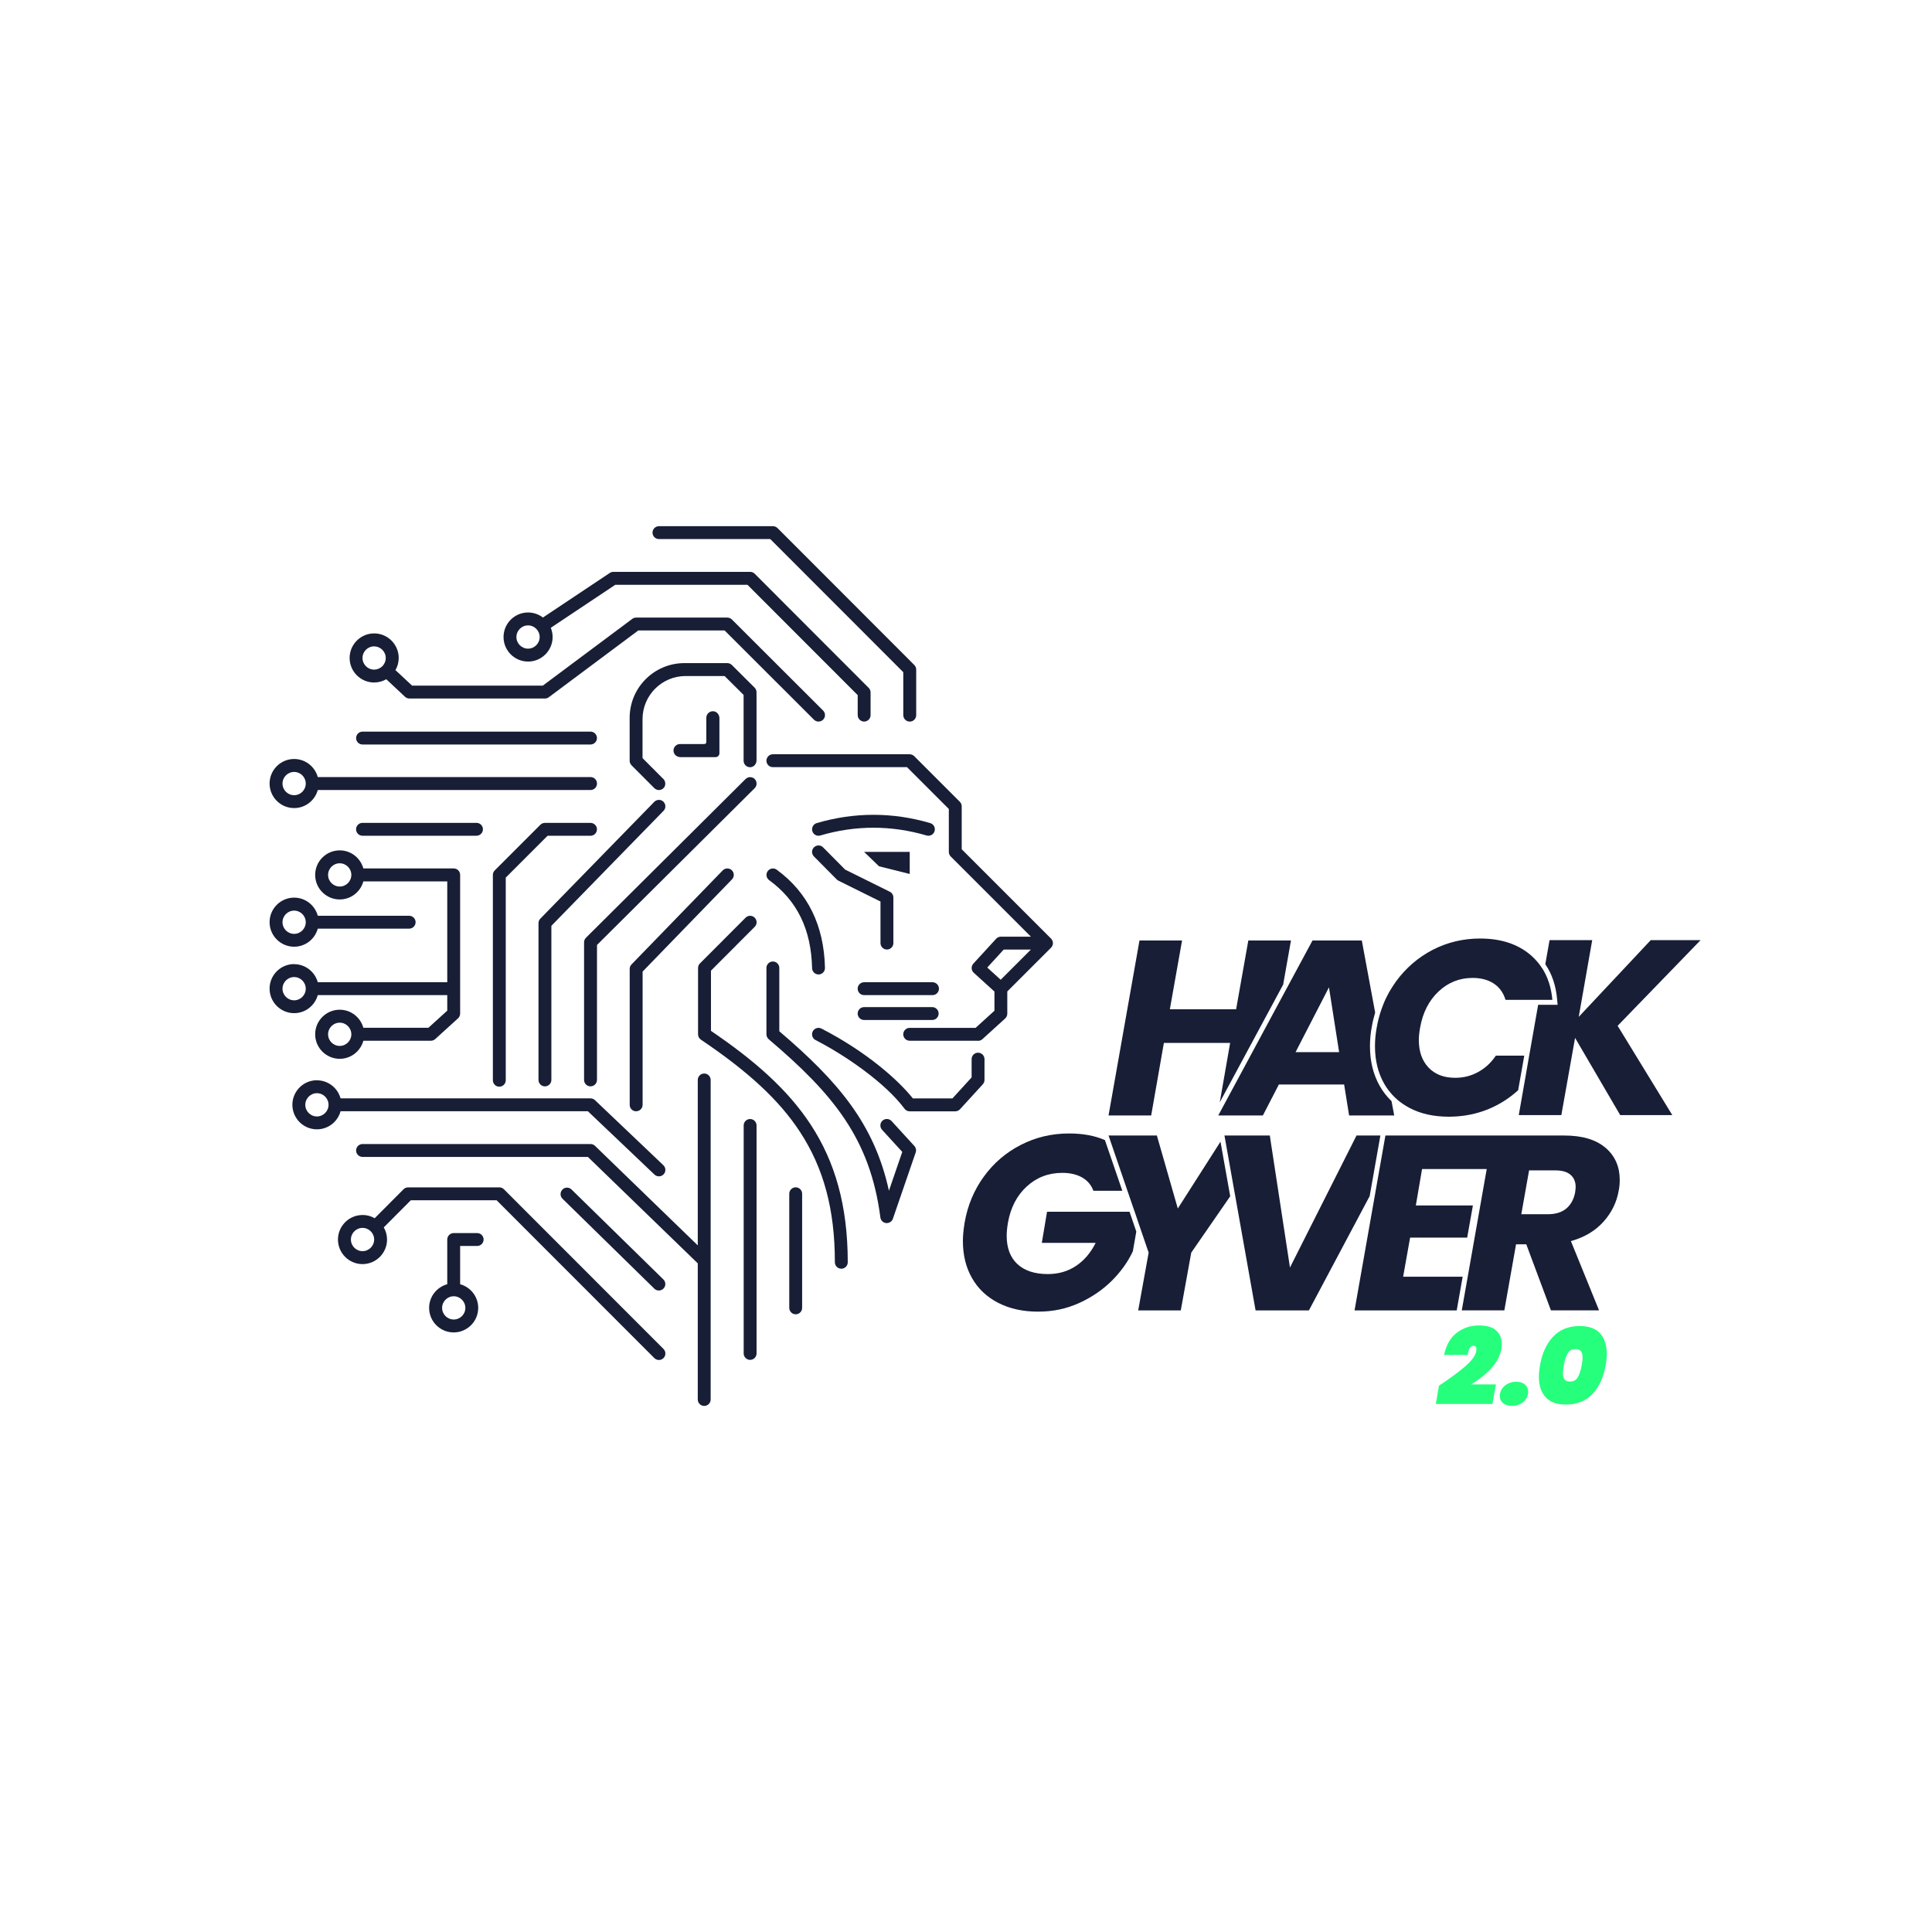 <?xml version="1.0" encoding="UTF-8"?>
<svg id="Calque_4" data-name="Calque 4" xmlns="http://www.w3.org/2000/svg" xmlns:xlink="http://www.w3.org/1999/xlink" viewBox="0 0 540 540">
  <defs>
    <style>
      .cls-1 {
        fill: #26ff7c;
      }

      .cls-2, .cls-3, .cls-4, .cls-5, .cls-6, .cls-7, .cls-8, .cls-9, .cls-10, .cls-11, .cls-12, .cls-13, .cls-14, .cls-15, .cls-16, .cls-17, .cls-18, .cls-19, .cls-20, .cls-21 {
        fill: #171e36;
      }

      .cls-22 {
        clip-path: url(#clippath-29);
      }

      .cls-3 {
        clip-path: url(#clippath-25);
      }

      .cls-4 {
        clip-path: url(#clippath-21);
      }

      .cls-5 {
        clip-path: url(#clippath-20);
      }

      .cls-6 {
        clip-path: url(#clippath-22);
      }

      .cls-7 {
        clip-path: url(#clippath-23);
      }

      .cls-8 {
        clip-path: url(#clippath-24);
      }

      .cls-9 {
        clip-path: url(#clippath-26);
      }

      .cls-10 {
        clip-path: url(#clippath-28);
      }

      .cls-11 {
        clip-path: url(#clippath-27);
      }

      .cls-12 {
        clip-path: url(#clippath-15);
      }

      .cls-13 {
        clip-path: url(#clippath-10);
      }

      .cls-14 {
        clip-path: url(#clippath-18);
      }

      .cls-15 {
        clip-path: url(#clippath-11);
      }

      .cls-16 {
        clip-path: url(#clippath-16);
      }

      .cls-17 {
        clip-path: url(#clippath-19);
      }

      .cls-18 {
        clip-path: url(#clippath-17);
      }

      .cls-19 {
        clip-path: url(#clippath-13);
      }

      .cls-20 {
        clip-path: url(#clippath-14);
      }

      .cls-21 {
        clip-path: url(#clippath-12);
      }
    </style>
    <clipPath id="clippath-10">
      <path class="cls-2" d="M165.05,208.09h-63.72c-1,0-1.8-.81-1.8-1.8s.81-1.8,1.8-1.8h63.72c1,0,1.8.81,1.8,1.8s-.81,1.8-1.8,1.8Z"/>
    </clipPath>
    <clipPath id="clippath-11">
      <path class="cls-13" d="M151.71,191.64l25.01-18.66c.31-.23.69-.36,1.08-.36h25.49c.48,0,.94.19,1.28.53l25.49,25.45c.71.7.71,1.85,0,2.55-.35.35-.81.53-1.28.53s-.92-.18-1.28-.53l-24.96-24.93h-24.14l-25.01,18.66c-.31.23-.69.36-1.08.36h-37.87c-.47,0-.92-.18-1.26-.51l-5.21-4.88c-1,.57-2.16.91-3.39.91-3.78,0-6.86-3.08-6.86-6.86s3.08-6.86,6.86-6.86,6.86,3.08,6.86,6.86c0,1.24-.33,2.4-.91,3.4l4.65,4.33h36.54ZM104.57,180.66c-1.79,0-3.25,1.46-3.25,3.25s1.46,3.25,3.25,3.25c.86,0,1.65-.34,2.23-.89,0-.01.02-.02.03-.03.02-.02.04-.03.06-.05.57-.59.93-1.39.93-2.27,0-1.79-1.46-3.25-3.25-3.25Z"/>
    </clipPath>
    <clipPath id="clippath-12">
      <path class="cls-15" d="M185.37,217.66c.68.68.8,1.8.17,2.53-.36.42-.87.63-1.37.63-.46,0-.93-.18-1.28-.53l-6.37-6.39c-.34-.34-.53-.8-.53-1.27v-11.98c0-8.46,6.86-15.31,15.31-15.31h11.98c.48,0,.93.19,1.27.52l6.37,6.34c.34.34.53.8.53,1.28v19.05c0,.94-.68,1.8-1.62,1.9-1.08.11-1.99-.74-1.99-1.8v-18.4l-5.31-5.28h-10.89c-6.66,0-12.05,5.4-12.05,12.05v10.89l5.77,5.79Z"/>
    </clipPath>
    <clipPath id="clippath-13">
      <path class="cls-21" d="M210.94,160.36l31.86,31.9c.34.34.53.8.53,1.28v6.34c0,1-.81,1.8-1.8,1.8s-1.8-.81-1.8-1.8v-5.59l-30.81-30.84h-36.94l-18.03,12.02c.32.8.51,1.67.51,2.58,0,3.78-3.08,6.86-6.86,6.86s-6.86-3.08-6.86-6.86,3.08-6.86,6.86-6.86c1.56,0,3,.53,4.15,1.41l18.69-12.46c.3-.2.64-.3,1-.3h38.24c.48,0,.94.19,1.28.53ZM147.59,174.8c-1.79,0-3.25,1.46-3.25,3.25s1.46,3.25,3.25,3.25,3.25-1.46,3.25-3.25-1.46-3.25-3.25-3.25Z"/>
    </clipPath>
    <clipPath id="clippath-14">
      <path class="cls-19" d="M254.27,201.68c-1,0-1.8-.81-1.8-1.8v-12l-37.18-37.21h-31.11c-1,0-1.8-.81-1.8-1.8s.81-1.8,1.8-1.8h31.86c.48,0,.94.19,1.28.53l38.23,38.27c.34.34.53.8.53,1.28v12.74c0,1-.81,1.8-1.8,1.8Z"/>
    </clipPath>
    <clipPath id="clippath-15">
      <path class="cls-20" d="M88.82,255.96h25.54c1,0,1.8.81,1.8,1.8s-.81,1.8-1.8,1.8h-25.54c-.8,2.91-3.45,5.05-6.61,5.05-3.78,0-6.86-3.08-6.86-6.86s3.08-6.86,6.86-6.86c3.16,0,5.81,2.15,6.61,5.05ZM78.96,257.77c0,1.79,1.46,3.25,3.25,3.25s3.25-1.46,3.25-3.25-1.46-3.25-3.25-3.25-3.25,1.46-3.25,3.25Z"/>
    </clipPath>
    <clipPath id="clippath-16">
      <path class="cls-12" d="M82.21,269.49c3.16,0,5.81,2.15,6.61,5.05h36.19v-28.19h-23.45c-.8,2.91-3.45,5.05-6.61,5.05-3.78,0-6.86-3.08-6.86-6.86s3.08-6.86,6.86-6.86c3.16,0,5.81,2.15,6.61,5.05h25.25c1,0,1.8.81,1.8,1.8v38.76c0,.51-.21.99-.59,1.34l-6.37,5.79c-.33.3-.76.47-1.21.47h-18.88c-.8,2.91-3.45,5.05-6.61,5.05-3.78,0-6.86-3.08-6.86-6.86s3.08-6.86,6.86-6.86c3.16,0,5.81,2.15,6.61,5.05h18.18l5.27-4.79v-4.35h-36.19c-.8,2.91-3.45,5.05-6.61,5.05-3.78,0-6.86-3.08-6.86-6.86s3.08-6.86,6.86-6.86ZM94.95,241.29c-1.79,0-3.25,1.46-3.25,3.25s1.46,3.25,3.25,3.25,3.25-1.46,3.25-3.25-1.46-3.25-3.25-3.25ZM94.95,285.84c-1.79,0-3.25,1.46-3.25,3.25s1.46,3.25,3.25,3.25,3.25-1.46,3.25-3.25-1.46-3.25-3.25-3.25ZM82.21,279.59c1.79,0,3.25-1.46,3.25-3.25s-1.46-3.25-3.25-3.25-3.25,1.46-3.25,3.25,1.46,3.25,3.25,3.25Z"/>
    </clipPath>
    <clipPath id="clippath-17">
      <path class="cls-16" d="M88.58,301.95c3.16,0,5.81,2.15,6.61,5.05h69.86c.47,0,.92.18,1.26.51l19.12,18.19c.71.7.73,1.84.03,2.55-.35.36-.82.54-1.29.54s-.91-.17-1.26-.51l-18.59-17.68h-69.13c-.8,2.91-3.45,5.05-6.61,5.05-3.78,0-6.86-3.08-6.86-6.86s3.08-6.86,6.86-6.86ZM88.58,312.05c1.79,0,3.25-1.46,3.25-3.25s-1.46-3.25-3.25-3.25-3.25,1.46-3.25,3.25,1.46,3.25,3.25,3.25Z"/>
    </clipPath>
    <clipPath id="clippath-18">
      <path class="cls-18" d="M101.33,339.59c1.24,0,2.39.33,3.39.91l8.07-8.1c.34-.34.8-.53,1.28-.53h25.49c.48,0,.94.19,1.28.53l44.61,44.64c.7.71.7,1.85,0,2.55-.35.35-.81.53-1.28.53s-.92-.18-1.28-.53l-44.08-44.11h-23.99l-7.55,7.58c.58,1,.91,2.16.91,3.4,0,3.78-3.08,6.86-6.86,6.86s-6.86-3.08-6.86-6.86,3.08-6.86,6.86-6.86ZM101.33,349.7c1.79,0,3.25-1.46,3.25-3.25s-1.46-3.25-3.25-3.25-3.25,1.46-3.25,3.25,1.46,3.25,3.25,3.25Z"/>
    </clipPath>
    <clipPath id="clippath-19">
      <path class="cls-14" d="M125.01,358.95v-12.5c0-1,.81-1.8,1.8-1.8h6.56c1,0,1.8.81,1.8,1.8s-.81,1.8-1.8,1.8h-4.76v10.7c2.91.8,5.05,3.45,5.05,6.61,0,3.78-3.08,6.86-6.86,6.86s-6.86-3.08-6.86-6.86c0-3.16,2.15-5.81,5.05-6.61ZM126.82,368.81c1.79,0,3.25-1.46,3.25-3.25s-1.46-3.25-3.25-3.25-3.25,1.46-3.25,3.25,1.46,3.25,3.25,3.25Z"/>
    </clipPath>
    <clipPath id="clippath-20">
      <path class="cls-17" d="M195.11,289.09v-18.54c0-.48.19-.94.53-1.27l12.75-12.78c.7-.71,1.85-.71,2.55,0,.71.7.71,1.85,0,2.55l-12.22,12.25v16.83c23.63,16.08,38.23,32.65,38.23,64.68,0,1-.81,1.8-1.8,1.8s-1.8-.81-1.8-1.8c0-14.72-3.11-26.31-9.78-36.49-5.74-8.76-14.27-16.7-27.66-25.73-.5-.34-.8-.9-.8-1.5Z"/>
    </clipPath>
    <clipPath id="clippath-21">
      <path class="cls-5" d="M214.86,290.46c-.4-.34-.64-.85-.64-1.38v-18.54c0-1,.81-1.8,1.8-1.8s1.8.81,1.8,1.8v17.7c16.4,13.99,26.55,25.85,30.64,44.57l3.73-10.85-5.65-6.18c-.67-.74-.62-1.88.11-2.55.74-.67,1.88-.62,2.55.11l6.37,6.97c.45.49.59,1.18.37,1.8l-6.37,18.52c-.25.73-.94,1.22-1.71,1.22-.06,0-.12,0-.18,0-.83-.08-1.5-.73-1.61-1.56-2.85-22.03-13.18-34.51-31.24-49.84Z"/>
    </clipPath>
    <clipPath id="clippath-22">
      <path class="cls-4" d="M273.38,290.89h-19.12c-1,0-1.8-.81-1.8-1.8s.81-1.8,1.8-1.8h18.42l5.27-4.79v-5.36l-5.78-5.25c-.36-.32-.57-.77-.59-1.25-.02-.48.15-.95.47-1.3l6.37-6.95c.34-.37.82-.59,1.33-.59h8.39l-22.41-22.41c-.34-.34-.53-.8-.53-1.28v-12l-11.69-11.69h-37.49c-1,0-1.8-.81-1.8-1.8s.81-1.8,1.8-1.8h38.23c.48,0,.94.19,1.28.53l12.74,12.74c.34.34.53.8.53,1.28v12l24.96,24.96s.01.02.02.02c.07.08.14.16.2.25.02.03.03.06.05.09.04.07.08.14.12.22.02.04.02.08.04.12.02.07.05.14.07.22.02.12.04.24.04.36s-.01.24-.04.36c-.02.07-.04.14-.07.22-.01.04-.02.08-.04.12-.03.08-.07.15-.12.22-.02.03-.03.06-.05.09-.06.09-.13.17-.2.25,0,0-.01.02-.02.02l-12.22,12.22v6.21c0,.51-.21.99-.59,1.34l-6.37,5.79c-.33.3-.77.47-1.21.47ZM288.14,265.4h-7.59l-4.61,5.03,3.76,3.42,8.45-8.45Z"/>
    </clipPath>
    <clipPath id="clippath-23">
      <path class="cls-6" d="M241.52,281.49h19.03c1,0,1.8.81,1.8,1.8s-.81,1.8-1.8,1.8h-19.03c-1,0-1.8-.81-1.8-1.8s.81-1.8,1.8-1.8Z"/>
    </clipPath>
    <clipPath id="clippath-24">
      <path class="cls-7" d="M241.52,274.54h19.12c1,0,1.8.81,1.8,1.8s-.81,1.8-1.8,1.8h-19.12c-1,0-1.8-.81-1.8-1.8s.81-1.8,1.8-1.8Z"/>
    </clipPath>
    <clipPath id="clippath-25">
      <path class="cls-8" d="M228.78,233.6c-.78,0-1.5-.51-1.73-1.3-.28-.96.27-1.96,1.22-2.24,10.53-3.09,21.21-3.09,31.73,0,.96.28,1.5,1.28,1.22,2.24-.28.96-1.28,1.5-2.24,1.22-9.85-2.89-19.85-2.89-29.7,0-.17.05-.34.07-.51.07Z"/>
    </clipPath>
    <clipPath id="clippath-26">
      <path class="cls-3" d="M252.82,309.89c-5.35-7.17-16.35-14.81-24.87-19.19-.89-.46-1.23-1.54-.78-2.43s1.55-1.23,2.43-.78c12.58,6.48,21.46,14.38,25.55,19.52h11.06l5.36-5.87v-5.11c0-1,.81-1.8,1.8-1.8s1.8.81,1.8,1.8v5.81c0,.45-.17.88-.47,1.22l-6.37,6.97c-.34.37-.83.59-1.33.59h-12.74c-.57,0-1.11-.27-1.45-.73Z"/>
    </clipPath>
    <clipPath id="clippath-27">
      <path class="cls-9" d="M228.82,272.36s-.03,0-.04,0c-.98,0-1.78-.78-1.8-1.76-.25-10.83-4.17-18.88-12.01-24.6-.8-.59-.98-1.72-.39-2.52.59-.8,1.72-.98,2.52-.39,8.68,6.34,13.21,15.57,13.48,27.43.02,1-.77,1.82-1.76,1.85Z"/>
    </clipPath>
    <clipPath id="clippath-28">
      <polygon class="cls-11" points="254.27 244.28 245.69 242.13 241.52 238.11 254.27 238.11 254.27 244.28"/>
    </clipPath>
    <clipPath id="clippath-29">
      <path class="cls-10" d="M233.87,245.81l-6.37-6.43c-.7-.71-.7-1.85.01-2.55.71-.7,1.85-.7,2.55.01l6.16,6.22,12.48,6.18c.61.3,1,.93,1,1.62v12.74c0,1-.81,1.8-1.8,1.8s-1.8-.81-1.8-1.8v-11.62l-11.74-5.82c-.18-.09-.34-.21-.48-.35Z"/>
    </clipPath>
  </defs>
  <g>
    <g>
      <path class="cls-2" d="M209.66,312.77c1,0,1.8.81,1.8,1.8v63.72c0,1-.81,1.8-1.8,1.8s-1.8-.81-1.8-1.8v-63.72c0-1,.81-1.8,1.8-1.8Z"/>
      <path class="cls-2" d="M222.4,331.86c1,0,1.8.81,1.8,1.8v31.89c0,1-.81,1.8-1.8,1.8s-1.8-.81-1.8-1.8v-31.89c0-1,.81-1.8,1.8-1.8Z"/>
      <path class="cls-2" d="M101.33,323.36c-1,0-1.8-.81-1.8-1.8s.81-1.8,1.8-1.8h63.72c.47,0,.92.18,1.26.51l28.72,27.82v-46.24c0-1,.81-1.8,1.8-1.8s1.8.81,1.8,1.8v89.31c0,1-.81,1.8-1.8,1.8s-1.8-.81-1.8-1.8v-38.05l-30.71-29.74h-62.99Z"/>
      <path class="cls-2" d="M157.21,332.48c.7-.71,1.84-.71,2.55,0l25.67,25.14c.71.7.71,1.85,0,2.55-.35.36-.82.53-1.28.53s-.92-.17-1.27-.52l-25.67-25.14c-.71-.7-.71-1.85,0-2.55Z"/>
      <path class="cls-2" d="M177.8,310.61c-1,0-1.8-.81-1.8-1.8v-37.99c0-.48.19-.94.53-1.28l25.49-26.28c.71-.7,1.85-.7,2.55,0,.7.71.7,1.85,0,2.55l-24.96,25.75v37.24c0,1-.81,1.8-1.8,1.8Z"/>
      <path class="cls-2" d="M165.05,303.64c-1,0-1.8-.81-1.8-1.8v-38.46c0-.48.19-.94.53-1.28l44.61-44.36c.71-.7,1.85-.7,2.55,0,.7.71.7,1.85,0,2.55l-44.08,43.83v37.71c0,1-.81,1.8-1.8,1.8Z"/>
      <path class="cls-2" d="M152.31,303.64c-1,0-1.8-.81-1.8-1.8v-43.81c0-.47.18-.92.51-1.26l31.86-32.66c.7-.71,1.84-.73,2.55-.03.71.7.73,1.84.03,2.55l-31.35,32.14v43.07c0,1-.81,1.8-1.8,1.8Z"/>
      <path class="cls-2" d="M139.56,303.73c-1,0-1.8-.81-1.8-1.8v-57.38c0-.48.19-.94.53-1.28l12.74-12.74c.34-.34.8-.53,1.28-.53h12.74c1,0,1.8.81,1.8,1.8s-.81,1.8-1.8,1.8h-12l-11.69,11.69v56.64c0,1-.81,1.8-1.8,1.8Z"/>
      <path class="cls-2" d="M99.52,231.79c0-1,.81-1.8,1.8-1.8h31.86c1,0,1.8.81,1.8,1.8s-.81,1.8-1.8,1.8h-31.86c-1,0-1.8-.81-1.8-1.8Z"/>
      <path class="cls-2" d="M166.86,219.01c0,1-.81,1.8-1.8,1.8h-76.24c-.8,2.91-3.45,5.05-6.61,5.05-3.78,0-6.86-3.08-6.86-6.86s3.08-6.86,6.86-6.86c3.16,0,5.81,2.15,6.61,5.05h76.24c1,0,1.8.81,1.8,1.8ZM82.21,215.76c-1.79,0-3.25,1.46-3.25,3.25s1.46,3.25,3.25,3.25,3.25-1.46,3.25-3.25-1.46-3.25-3.25-3.25Z"/>
      <path class="cls-2" d="M165.05,208.09h-63.72c-1,0-1.8-.81-1.8-1.8s.81-1.8,1.8-1.8h63.72c1,0,1.8.81,1.8,1.8s-.81,1.8-1.8,1.8Z"/>
      <path class="cls-2" d="M151.71,191.64l25.01-18.66c.31-.23.69-.36,1.08-.36h25.49c.48,0,.94.19,1.28.53l25.49,25.45c.71.7.71,1.85,0,2.55-.35.35-.81.53-1.28.53s-.92-.18-1.28-.53l-24.96-24.93h-24.14l-25.01,18.66c-.31.23-.69.36-1.08.36h-37.87c-.47,0-.92-.18-1.26-.51l-5.21-4.88c-1,.57-2.16.91-3.39.91-3.78,0-6.86-3.08-6.86-6.86s3.08-6.86,6.86-6.86,6.86,3.08,6.86,6.86c0,1.24-.33,2.4-.91,3.4l4.65,4.33h36.54ZM104.57,180.66c-1.79,0-3.25,1.46-3.25,3.25s1.46,3.25,3.25,3.25c.86,0,1.65-.34,2.23-.89,0-.01.02-.02.03-.03.02-.02.04-.03.06-.05.57-.59.93-1.39.93-2.27,0-1.79-1.46-3.25-3.25-3.25Z"/>
      <path class="cls-2" d="M185.37,217.66c.68.68.8,1.8.17,2.53-.36.42-.87.63-1.37.63-.46,0-.93-.18-1.28-.53l-6.37-6.39c-.34-.34-.53-.8-.53-1.27v-11.98c0-8.46,6.86-15.31,15.31-15.31h11.98c.48,0,.93.19,1.27.52l6.37,6.34c.34.34.53.8.53,1.28v19.05c0,.94-.68,1.8-1.62,1.9-1.08.11-1.99-.74-1.99-1.8v-18.4l-5.31-5.28h-10.89c-6.66,0-12.05,5.4-12.05,12.05v10.89l5.77,5.79Z"/>
      <path class="cls-2" d="M210.94,160.36l31.86,31.9c.34.34.53.8.53,1.28v6.34c0,1-.81,1.8-1.8,1.8s-1.8-.81-1.8-1.8v-5.59l-30.81-30.84h-36.94l-18.03,12.02c.32.8.51,1.67.51,2.58,0,3.78-3.08,6.86-6.86,6.86s-6.86-3.08-6.86-6.86,3.08-6.86,6.86-6.86c1.56,0,3,.53,4.15,1.41l18.69-12.46c.3-.2.64-.3,1-.3h38.24c.48,0,.94.19,1.28.53ZM147.59,174.8c-1.79,0-3.25,1.46-3.25,3.25s1.46,3.25,3.25,3.25,3.25-1.46,3.25-3.25-1.46-3.25-3.25-3.25Z"/>
      <path class="cls-2" d="M254.27,201.68c-1,0-1.8-.81-1.8-1.8v-12l-37.18-37.21h-31.11c-1,0-1.8-.81-1.8-1.8s.81-1.8,1.8-1.8h31.86c.48,0,.94.19,1.28.53l38.23,38.27c.34.34.53.8.53,1.28v12.74c0,1-.81,1.8-1.8,1.8Z"/>
      <path class="cls-2" d="M88.82,255.96h25.54c1,0,1.8.81,1.8,1.8s-.81,1.8-1.8,1.8h-25.54c-.8,2.91-3.45,5.05-6.61,5.05-3.78,0-6.86-3.08-6.86-6.86s3.08-6.86,6.86-6.86c3.16,0,5.81,2.15,6.61,5.05ZM78.96,257.77c0,1.79,1.46,3.25,3.25,3.25s3.25-1.46,3.25-3.25-1.46-3.25-3.25-3.25-3.25,1.46-3.25,3.25Z"/>
      <path class="cls-2" d="M82.21,269.49c3.16,0,5.81,2.15,6.61,5.05h36.19v-28.19h-23.45c-.8,2.91-3.45,5.05-6.61,5.05-3.78,0-6.86-3.08-6.86-6.86s3.08-6.86,6.86-6.86c3.16,0,5.81,2.15,6.61,5.05h25.25c1,0,1.8.81,1.8,1.8v38.76c0,.51-.21.99-.59,1.34l-6.37,5.79c-.33.3-.76.47-1.21.47h-18.88c-.8,2.91-3.45,5.05-6.61,5.05-3.78,0-6.86-3.08-6.86-6.86s3.08-6.86,6.86-6.86c3.16,0,5.81,2.15,6.61,5.05h18.18l5.27-4.79v-4.35h-36.19c-.8,2.91-3.45,5.05-6.61,5.05-3.78,0-6.86-3.08-6.86-6.86s3.08-6.86,6.86-6.86ZM94.95,241.29c-1.79,0-3.25,1.46-3.25,3.25s1.46,3.25,3.25,3.25,3.25-1.46,3.25-3.25-1.46-3.25-3.25-3.25ZM94.95,285.84c-1.79,0-3.25,1.46-3.25,3.25s1.46,3.25,3.25,3.25,3.25-1.46,3.25-3.25-1.46-3.25-3.25-3.25ZM82.21,279.59c1.79,0,3.25-1.46,3.25-3.25s-1.46-3.25-3.25-3.25-3.25,1.46-3.25,3.25,1.46,3.25,3.25,3.25Z"/>
      <path class="cls-2" d="M88.58,301.95c3.16,0,5.81,2.15,6.61,5.05h69.86c.47,0,.92.18,1.26.51l19.12,18.19c.71.7.73,1.84.03,2.55-.35.36-.82.54-1.29.54s-.91-.17-1.26-.51l-18.59-17.68h-69.13c-.8,2.91-3.45,5.05-6.61,5.05-3.78,0-6.86-3.08-6.86-6.86s3.08-6.86,6.86-6.86ZM88.58,312.05c1.79,0,3.25-1.46,3.25-3.25s-1.46-3.25-3.25-3.25-3.25,1.46-3.25,3.25,1.46,3.25,3.25,3.25Z"/>
      <path class="cls-2" d="M101.33,339.59c1.24,0,2.39.33,3.39.91l8.07-8.1c.34-.34.8-.53,1.28-.53h25.49c.48,0,.94.19,1.28.53l44.61,44.64c.7.71.7,1.85,0,2.55-.35.35-.81.53-1.28.53s-.92-.18-1.28-.53l-44.08-44.11h-23.99l-7.55,7.58c.58,1,.91,2.16.91,3.4,0,3.78-3.08,6.86-6.86,6.86s-6.86-3.08-6.86-6.86,3.08-6.86,6.86-6.86ZM101.33,349.7c1.79,0,3.25-1.46,3.25-3.25s-1.46-3.25-3.25-3.25-3.25,1.46-3.25,3.25,1.46,3.25,3.25,3.25Z"/>
      <path class="cls-2" d="M125.01,358.95v-12.5c0-1,.81-1.8,1.8-1.8h6.56c1,0,1.8.81,1.8,1.8s-.81,1.8-1.8,1.8h-4.76v10.7c2.91.8,5.05,3.45,5.05,6.61,0,3.78-3.08,6.86-6.86,6.86s-6.86-3.08-6.86-6.86c0-3.16,2.15-5.81,5.05-6.61ZM126.82,368.81c1.79,0,3.25-1.46,3.25-3.25s-1.46-3.25-3.25-3.25-3.25,1.46-3.25,3.25,1.46,3.25,3.25,3.25Z"/>
      <path class="cls-2" d="M195.11,289.09v-18.54c0-.48.19-.94.53-1.27l12.75-12.78c.7-.71,1.85-.71,2.55,0,.71.7.71,1.85,0,2.55l-12.22,12.25v16.83c23.63,16.08,38.23,32.65,38.23,64.68,0,1-.81,1.8-1.8,1.8s-1.8-.81-1.8-1.8c0-14.72-3.11-26.31-9.78-36.49-5.74-8.76-14.27-16.7-27.66-25.73-.5-.34-.8-.9-.8-1.5Z"/>
      <path class="cls-2" d="M214.86,290.46c-.4-.34-.64-.85-.64-1.38v-18.54c0-1,.81-1.8,1.8-1.8s1.8.81,1.8,1.8v17.7c16.4,13.99,26.55,25.85,30.64,44.57l3.73-10.85-5.65-6.18c-.67-.74-.62-1.88.11-2.55.74-.67,1.88-.62,2.55.11l6.37,6.97c.45.49.59,1.18.37,1.8l-6.37,18.52c-.25.73-.94,1.22-1.71,1.22-.06,0-.12,0-.18,0-.83-.08-1.5-.73-1.61-1.56-2.85-22.03-13.18-34.51-31.24-49.84Z"/>
      <path class="cls-2" d="M273.38,290.89h-19.12c-1,0-1.8-.81-1.8-1.8s.81-1.8,1.8-1.8h18.42l5.27-4.79v-5.36l-5.78-5.25c-.36-.32-.57-.77-.59-1.25-.02-.48.15-.95.47-1.3l6.37-6.95c.34-.37.82-.59,1.33-.59h8.39l-22.41-22.41c-.34-.34-.53-.8-.53-1.28v-12l-11.69-11.69h-37.49c-1,0-1.8-.81-1.8-1.8s.81-1.8,1.8-1.8h38.23c.48,0,.94.19,1.28.53l12.74,12.74c.34.34.53.8.53,1.28v12l24.96,24.96s.01.02.02.02c.07.08.14.16.2.25.02.03.03.06.05.09.04.07.08.14.12.22.02.04.02.08.04.12.02.07.05.14.07.22.02.12.04.24.04.36s-.01.24-.04.36c-.02.07-.04.14-.07.22-.01.04-.02.08-.04.12-.03.08-.07.15-.12.22-.02.03-.03.06-.05.09-.06.09-.13.17-.2.25,0,0-.01.02-.02.02l-12.22,12.22v6.21c0,.51-.21.99-.59,1.34l-6.37,5.79c-.33.3-.77.47-1.21.47ZM288.14,265.4h-7.59l-4.61,5.03,3.76,3.42,8.45-8.45Z"/>
      <path class="cls-2" d="M241.52,281.49h19.03c1,0,1.8.81,1.8,1.8s-.81,1.8-1.8,1.8h-19.03c-1,0-1.8-.81-1.8-1.8s.81-1.8,1.8-1.8Z"/>
      <path class="cls-2" d="M241.52,274.54h19.12c1,0,1.8.81,1.8,1.8s-.81,1.8-1.8,1.8h-19.12c-1,0-1.8-.81-1.8-1.8s.81-1.8,1.8-1.8Z"/>
      <path class="cls-2" d="M228.78,233.6c-.78,0-1.5-.51-1.73-1.3-.28-.96.27-1.96,1.22-2.24,10.53-3.09,21.21-3.09,31.73,0,.96.28,1.5,1.28,1.22,2.24-.28.96-1.28,1.5-2.24,1.22-9.85-2.89-19.85-2.89-29.7,0-.17.05-.34.07-.51.07Z"/>
      <path class="cls-2" d="M252.82,309.89c-5.35-7.17-16.35-14.81-24.87-19.19-.89-.46-1.23-1.54-.78-2.43s1.55-1.23,2.43-.78c12.58,6.48,21.46,14.38,25.55,19.52h11.06l5.36-5.87v-5.11c0-1,.81-1.8,1.8-1.8s1.8.81,1.8,1.8v5.81c0,.45-.17.88-.47,1.22l-6.37,6.97c-.34.37-.83.59-1.33.59h-12.74c-.57,0-1.11-.27-1.45-.73Z"/>
      <path class="cls-2" d="M228.82,272.36s-.03,0-.04,0c-.98,0-1.78-.78-1.8-1.76-.25-10.83-4.17-18.88-12.01-24.6-.8-.59-.98-1.72-.39-2.52.59-.8,1.72-.98,2.52-.39,8.68,6.34,13.21,15.57,13.48,27.43.02,1-.77,1.82-1.76,1.85Z"/>
      <polygon class="cls-2" points="254.27 244.28 245.69 242.13 241.52 238.11 254.27 238.11 254.27 244.28"/>
      <path class="cls-2" d="M233.87,245.81l-6.37-6.43c-.7-.71-.7-1.85.01-2.55.71-.7,1.85-.7,2.55.01l6.16,6.22,12.48,6.18c.61.3,1,.93,1,1.62v12.74c0,1-.81,1.8-1.8,1.8s-1.8-.81-1.8-1.8v-11.62l-11.74-5.82c-.18-.09-.34-.21-.48-.35Z"/>
      <g class="cls-22">
        <rect class="cls-2" x="63.18" y="139.39" width="241.86" height="263.51" transform="translate(368.21 542.29) rotate(180)"/>
      </g>
    </g>
    <path class="cls-2" d="M188.26,209.97c.09.95.96,1.65,1.91,1.65h9.84c.59,0,1.07-.48,1.07-1.07v-9.82c0-.95-.68-1.83-1.63-1.93-1.09-.11-2.03.74-2.03,1.81v6.81c0,.3-.24.54-.54.54h-6.81c-1.06,0-1.92.91-1.82,2Z"/>
  </g>
  <g>
    <g>
      <g>
        <path class="cls-2" d="M348.91,262.87l-3.41,19.22h-18.52l3.41-19.22h-11.9l-8.65,48.9h11.92l3.55-20.27h18.52l-2.9,16.6,17.72-32.91,2.18-12.32h-11.92Z"/>
        <path class="cls-2" d="M388.94,307.78c-1.31-1.26-2.43-2.71-3.34-4.32-1.78-3.16-2.69-6.88-2.69-11.05,0-1.85.18-3.67.51-5.4.23-1.37.55-2.69.94-3.99l-3.73-20.15h-13.78l-6.88,12.77-2.09,3.87-17.37,32.26h12.47l.93-1.8,3.54-6.85h18.24l1.39,8.65h12.61l-.75-3.99ZM362.11,294.08l9.34-18.12,2.84,18.12h-12.18Z"/>
        <path class="cls-2" d="M418.07,295.05h7.97l-1.71,9.67c-.28.26-.57.51-.87.76-.36.3-.72.59-1.1.88-.54.41-1.1.81-1.7,1.2-4.7,3.04-9.94,4.56-15.74,4.56-4.18,0-7.83-.81-10.94-2.44-.36-.19-.69-.39-1.02-.58-.33-.21-.66-.41-.98-.64-.22-.14-.43-.3-.64-.47-.14-.08-.26-.19-.39-.29-.17-.14-.33-.28-.48-.43-.08-.06-.17-.14-.25-.21h0s-.01-.01-.01-.01c-.03-.01-.04-.03-.07-.07-.03-.01-.06-.04-.08-.08-.03-.01-.04-.04-.07-.06-.04-.03-.08-.07-.12-.11-.07-.06-.12-.12-.18-.19-.18-.15-.36-.33-.52-.52-.21-.22-.4-.44-.58-.68-.04-.04-.07-.07-.1-.11h0c-.17-.19-.3-.39-.46-.58-.19-.25-.37-.51-.55-.79-.23-.35-.46-.7-.66-1.08-1.67-2.97-2.51-6.44-2.51-10.37,0-1.77.17-3.49.48-5.16.06-.33.12-.65.19-.97,0-.03.01-.04.01-.07s.01-.06.01-.08c.01-.07.03-.12.04-.19.06-.26.11-.52.18-.77h0c.01-.06.01-.1.03-.14.07-.28.14-.54.22-.81.07-.32.17-.62.26-.93.01-.06.03-.11.06-.17h0c.03-.11.07-.22.1-.32.03-.08.06-.17.08-.23.07-.22.14-.44.22-.65.14-.39.28-.77.43-1.15.07-.19.15-.39.23-.57.08-.19.17-.39.25-.57s.17-.37.25-.55c.08-.19.18-.37.28-.55.21-.43.43-.86.66-1.27.25-.43.51-.86.79-1.28.06-.11.14-.23.22-.35.28-.44.57-.87.88-1.3,2.76-3.78,6.19-6.73,10.27-8.85,4.09-2.1,8.49-3.16,13.23-3.16,5.81,0,10.51,1.53,14.11,4.6.33.29.66.58.97.9.03.03.07.06.1.1.15.15.3.3.44.47.21.21.4.43.58.66.01,0,.01.01.03.03.01.01.03.04.04.06.18.23.36.46.54.7h0c.21.29.4.57.58.84.06.07.1.14.15.22.13.22.26.46.4.69.14.25.27.5.39.76s.25.52.36.8c.1.19.17.39.23.58.14.36.28.72.39,1.09.06.15.1.32.14.48.04.12.08.26.11.39.06.19.1.39.14.58.01.01.01.03.01.04.06.22.11.46.15.69.06.26.1.52.14.8.04.22.07.46.1.68.04.32.08.65.11.98h-13.09c-.61-2-1.71-3.52-3.31-4.57-1.6-1.04-3.56-1.56-5.88-1.56-3.67,0-6.85,1.26-9.54,3.8-2.69,2.53-4.41,5.91-5.15,10.12-.23,1.31-.35,2.44-.35,3.42,0,3.25.9,5.81,2.71,7.72,1.82,1.91,4.29,2.86,7.46,2.86,2.28,0,4.41-.52,6.37-1.6,1.97-1.06,3.65-2.6,4.99-4.6Z"/>
        <path class="cls-2" d="M452.15,286.74l15.26,24.93h-14.56l-12.61-21.58-3.84,21.58h-11.9l1.1-6.26.41-2.38h.01s1.39-7.98,1.39-7.98l.25-1.38,2.26-12.83h5.44l-.14-1.51c-.33-3.8-1.42-7.08-3.3-9.83l1.19-6.73h11.92l-3.77,21.45,20.13-21.45h13.93l-23.2,23.96Z"/>
      </g>
      <g>
        <path class="cls-2" d="M315.68,338.69h-23.03l-1.46,8.7h15.05c-1.39,2.79-3.23,4.93-5.51,6.45-2.28,1.51-4.9,2.27-7.87,2.27-3.66,0-6.49-.94-8.49-2.79-2-1.86-3-4.5-3-7.94,0-1.02.12-2.22.35-3.62.75-4.23,2.5-7.61,5.26-10.14,2.76-2.53,6.08-3.8,9.93-3.8,2.18,0,4.02.43,5.54,1.28,1.51.87,2.55,2.1,3.16,3.73h8.08l-4.86-14.17c-2.84-1.24-6.2-1.85-10.04-1.85-4.83,0-9.31,1.06-13.44,3.18-4.14,2.11-7.58,5.05-10.34,8.84s-4.57,8.09-5.4,12.93c-.33,2.04-.48,3.73-.48,5.08,0,3.95.84,7.4,2.54,10.37,1.68,2.97,4.13,5.29,7.31,6.93,3.18,1.64,6.89,2.47,11.12,2.47s7.89-.79,11.42-2.36c3.52-1.59,6.57-3.65,9.16-6.2,2.57-2.55,4.56-5.32,5.95-8.29l.97-5.52h0s-1.89-5.55-1.89-5.55Z"/>
        <polygon class="cls-2" points="343.85 334.36 332.96 350.11 330.03 366.27 318.13 366.27 321.05 350.11 319 344.13 319 344.12 318.07 341.43 318.07 341.41 317.15 338.69 316.66 337.31 315.61 334.22 315.13 332.84 310.57 319.51 309.94 317.65 309.84 317.38 323.35 317.38 329.2 337.78 341.13 319.1 343.85 334.36"/>
        <polygon class="cls-2" points="385.82 317.38 382.83 334.31 365.84 366.27 350.94 366.27 345.32 334.67 344.97 332.74 342.24 317.38 354.92 317.38 355.04 318.18 355.34 320.17 360.55 354.28 379.15 317.38 385.82 317.38"/>
        <path class="cls-2" d="M448.75,320.82c-2.65-2.29-6.5-3.44-11.56-3.44h-49.96l-2.29,12.95-.77,4.39-5.57,31.54h28.56l.04-.25,1.62-9.16h-16.64l1.95-10.94h15.95l1.6-8.98h-15.95l1.74-10.18h18.08l-.25,1.38-4.82,27.33-1.91,10.79h11.9l3.27-18.46h2.86l6.89,18.46h13.45l-7.87-19.36c3.81-1.06,6.85-2.89,9.13-5.44,2.26-2.54,3.69-5.45,4.24-8.7.19-.93.28-1.92.28-3,0-3.66-1.31-6.64-3.96-8.95ZM440.26,333.25c-.37,1.96-1.2,3.47-2.47,4.53-1.28,1.08-3.01,1.6-5.19,1.6h-7.39l2.17-12.25h7.37c1.86,0,3.26.4,4.21,1.22.95.81,1.44,1.96,1.44,3.44,0,.23-.06.73-.14,1.46Z"/>
      </g>
    </g>
    <g>
      <path class="cls-1" d="M409.52,381.9c1.84-1.57,2.87-2.98,3.09-4.22.04-.29.06-.47.06-.55,0-.65-.29-.98-.86-.98-.41,0-.73.18-.97.54s-.44,1.02-.63,2.01h-6.58c.59-2.8,1.78-4.87,3.57-6.21,1.79-1.35,3.83-2.02,6.14-2.02s3.88.49,4.9,1.45c1.02.97,1.53,2.22,1.53,3.75,0,.29-.04.73-.12,1.35-.35,1.94-1.31,3.77-2.89,5.48-1.58,1.71-3.46,3.19-5.65,4.44h7.01l-.98,5.48h-15.83l.89-5.11c3.04-2.02,5.48-3.82,7.32-5.39Z"/>
      <path class="cls-1" d="M420.1,392.18c-.6-.51-.9-1.17-.9-1.99,0-.71.2-1.38.6-1.99.4-.61.95-1.1,1.65-1.45.7-.36,1.49-.54,2.34-.54,1.04,0,1.86.26,2.45.78.59.52.89,1.19.89,2.01,0,.71-.19,1.37-.58,1.97-.39.6-.93,1.08-1.62,1.44-.69.36-1.47.54-2.33.54-1.06,0-1.89-.26-2.5-.77Z"/>
      <path class="cls-1" d="M434.1,373.6c1.86-1.98,4.34-2.97,7.44-2.97,2.57,0,4.47.69,5.71,2.07,1.23,1.38,1.85,3.28,1.85,5.71,0,1.04-.1,2.1-.31,3.18-.59,3.35-1.82,6.02-3.67,8.01-1.86,1.99-4.34,2.98-7.44,2.98-2.57,0-4.48-.69-5.71-2.07-1.23-1.38-1.85-3.29-1.85-5.74,0-.86.1-1.92.31-3.18.59-3.35,1.82-6.01,3.67-7.99ZM442.34,379.39c0-1.55-.64-2.33-1.93-2.33-1.02,0-1.76.39-2.22,1.18s-.82,1.9-1.09,3.35c-.16.86-.25,1.59-.25,2.2,0,.76.15,1.34.44,1.75.3.41.8.61,1.52.61,1,0,1.73-.4,2.19-1.19.46-.8.82-1.92,1.09-3.37.16-.82.25-1.55.25-2.2Z"/>
    </g>
  </g>
</svg>